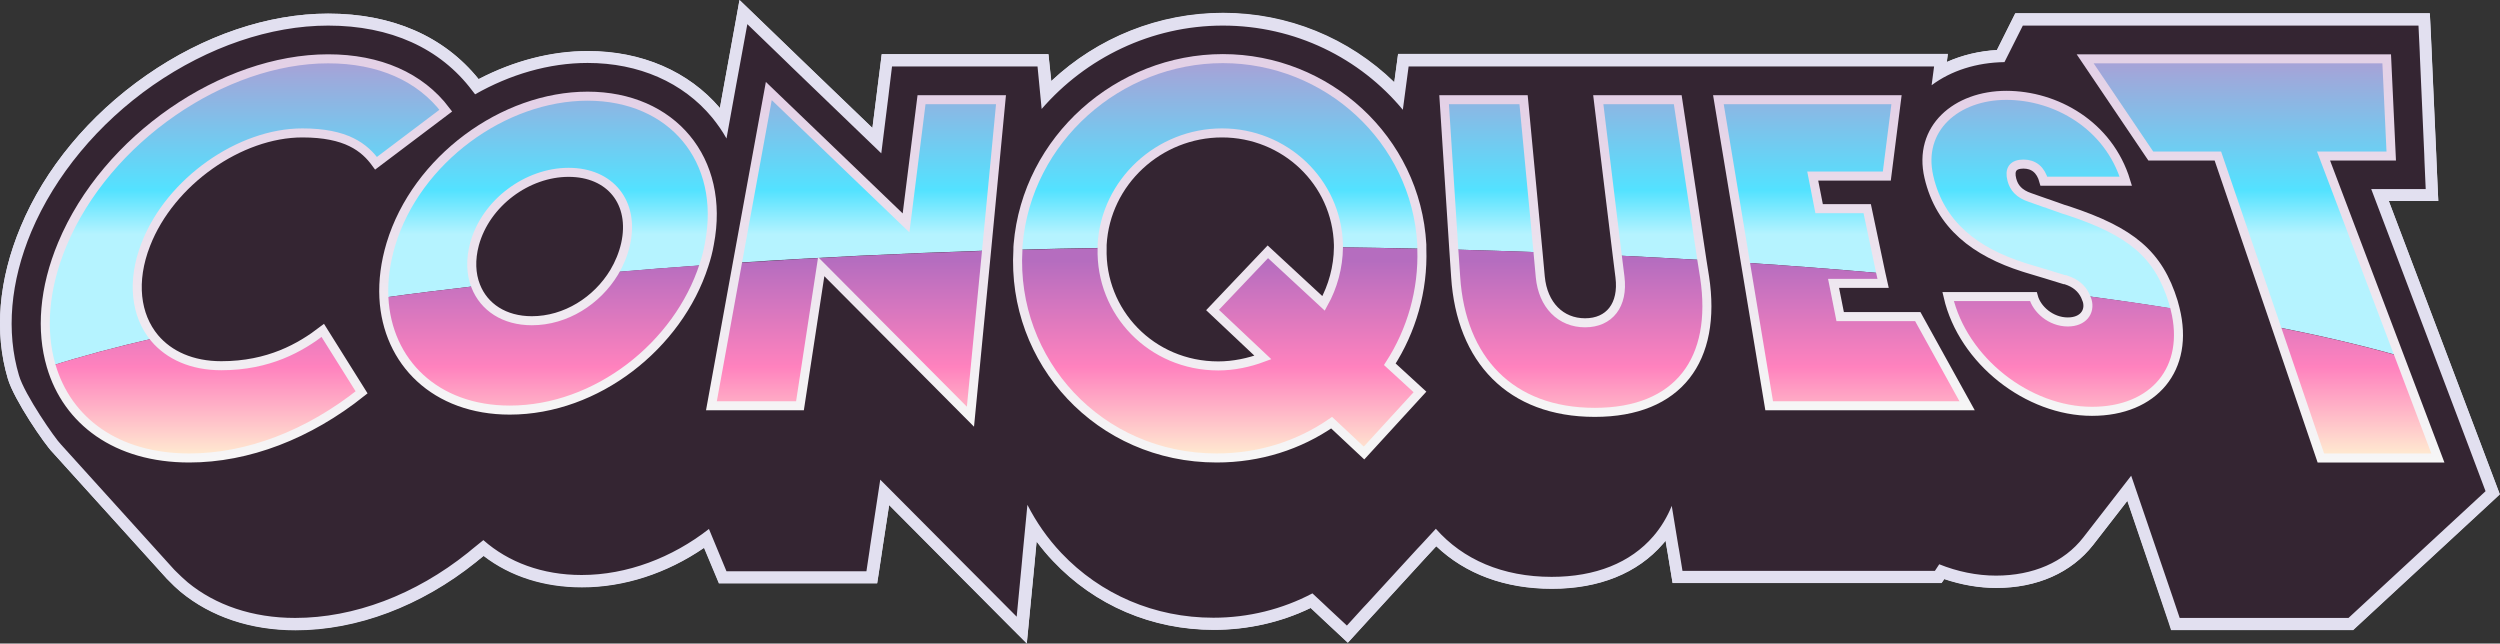 <?xml version="1.0" encoding="utf-8"?>
<!-- Generator: Adobe Illustrator 19.2.1, SVG Export Plug-In . SVG Version: 6.00 Build 0)  -->
<svg version="1.1" id="Capa_1" xmlns="http://www.w3.org/2000/svg" xmlns:xlink="http://www.w3.org/1999/xlink" x="0px" y="0px"
	 viewBox="0 0 1211.3 311.8" style="enable-background:new 0 0 1211.3 311.8;" xml:space="preserve">
<rect x="0" y="0" width="1211.3" height="311.8" fill="#333333" stroke="none"/>
<style type="text/css">
	.st0{fill:none;}
	.st1{fill:#342532;}
	.st2{fill:#E2E0F0;}
	.st3{fill:url(#SVGID_1_);}
	.st4{fill:url(#SVGID_2_);}
	.st5{fill:url(#SVGID_3_);}
	.st6{fill:url(#SVGID_4_);}
	.st7{fill:url(#SVGID_5_);}
	.st8{fill:url(#SVGID_6_);}
	.st9{fill:url(#SVGID_7_);}
	.st10{fill:url(#SVGID_8_);}
	.st11{fill:url(#SVGID_9_);}
	.st12{fill:url(#SVGID_10_);}
	.st13{fill:url(#SVGID_11_);}
	.st14{fill:url(#SVGID_12_);}
	.st15{fill:url(#SVGID_13_);}
	.st16{fill:url(#SVGID_14_);}
	.st17{fill:url(#SVGID_15_);}
	.st18{fill:url(#SVGID_16_);}
	.st19{fill:url(#SVGID_17_);}
	.st20{fill:none;stroke:url(#SVGID_18_);stroke-width:4.378;stroke-miterlimit:10;}
	.st21{fill:none;stroke:url(#SVGID_19_);stroke-width:4.378;stroke-miterlimit:10;}
	.st22{fill:none;stroke:url(#SVGID_20_);stroke-width:4.378;stroke-miterlimit:10;}
	.st23{fill:none;stroke:url(#SVGID_21_);stroke-width:4.378;stroke-miterlimit:10;}
	.st24{fill:none;stroke:url(#SVGID_22_);stroke-width:4.378;stroke-miterlimit:10;}
	.st25{fill:none;stroke:url(#SVGID_23_);stroke-width:4.378;stroke-miterlimit:10;}
	.st26{fill:none;stroke:url(#SVGID_24_);stroke-width:4.378;stroke-miterlimit:10;}
	.st27{fill:none;stroke:url(#SVGID_25_);stroke-width:4.378;stroke-miterlimit:10;}
</style>
<path class="st0" d="M591.9,64.4c-30.5,0-56.4,23.6-58.1,54.2c0,0.5,0,1.1,0,1.6c-0.9,31,23.8,57.1,56.3,57.1
	c7.5,0,14.9-1.5,21.6-4.1l-24.4-23l26.8-28.2l27,25c4.5-8.1,7.1-17.5,7.1-27.2c0-0.4,0-0.9,0-1.3C647.6,88,622.2,64.4,591.9,64.4z"
	/>
<path class="st0" d="M257.7,155.4c16.3,0,31.6-9.7,39.9-23.5c2.5-4.2,4.4-8.8,5.5-13.6c4.5-20.1-7.4-34.8-27.6-34.8
	c-20,0-40.1,14.7-45.6,34.8c-2.1,7.6-1.7,14.5,0.6,20.3C234.5,148.8,244.3,155.4,257.7,155.4z"/>
<g>
	<g>
		<path class="st1" d="M635.2,294.1l-0.3,0.1c-14.4,6.9-30.5,10.5-46.7,10.5c-29.9,0-57.5-11.8-77.6-33.1c-2.8-3-5.5-6.2-7.9-9.5
			l-0.8-1l-4.8,49.6l-66.7-67l-5.9,38.4h-76l-7.3-17.5l-0.5,0.3c-18,12.2-38.9,19-58.9,19c-18.1,0-34.4-5.2-47.4-15.1l-0.3-0.2
			l-4.2,3.3c-26.4,21.1-57.3,32.7-87,32.7c-21.6,0-40.7-6.4-55.4-18.5c-2-1.7-4.1-3.6-6.2-5.9l-0.9-0.9c-0.4-0.4-0.7-0.8-1.1-1.2
			l-53.7-59.4c-3.7-3.8-18.6-25.5-21.5-35.5c-6.6-22.4-4.5-47.8,6.2-73.3c11.7-28,33.3-54,60.7-73.1C98.7,17.7,129.9,7.1,159,7.1
			c30.8,0,55.8,10.9,72.4,31.5l0.3,0.3l0.4-0.2c17-8.8,35.2-13.5,52.7-13.5c26,0,48.6,9.8,63.7,27.5l0.7,0.8L358.6,1l64.5,62
			l4.5-36.2h79.9l1.3,13.8l0.7-0.7c22.7-21.2,52.1-32.9,82.9-32.9c31.2,0,60.5,11.9,82.7,33.4l0.7,0.7l1.9-14.3h265.4l-0.5,4.2
			l0.8-0.4c7.3-3.3,15.4-5.3,24.1-5.8l0.3,0l8.9-17.8h200.1L1181,97h-24.2l54,142.5l-70.6,65.3h-87.7l-21.5-63l-17.1,22.1
			c-10.4,13.3-26.9,20.6-46.5,20.6c-8.4,0-16.8-1.4-25.1-4.3l-0.4-0.1l-1.4,2H810.8l-3.5-21.2l-0.7,0.9c-0.4,0.5-0.9,1.1-1.3,1.6
			c-12.1,14.1-30.6,21.5-53.4,21.5c-22.4,0-41.6-7.1-55.6-20.5l-0.4-0.4l-42.8,46.8L635.2,294.1z"/>
		<path class="st2" d="M358.9,2L422,62.7l1.4,1.4l0.2-2l4.4-34.7h79l1.2,12.3l0.2,2l1.5-1.4c22.6-21.1,51.9-32.8,82.6-32.8
			c31,0,60.3,11.8,82.3,33.3l1.4,1.4l0.3-2l1.7-12.9h264.4l-0.3,2.7l-0.2,1.8l1.6-0.7c7.3-3.3,15.3-5.2,23.9-5.7l0.6,0l0.3-0.5
			l8.6-17.3h199.3l4,88.9h-23h-1.4l0.5,1.4l53.6,141.5l-70.2,64.9h-87.1l-21.1-61.8l-0.6-1.8l-1.1,1.5l-16.6,21.4
			c-10.3,13.2-26.7,20.4-46.1,20.4c-8.3,0-16.7-1.4-24.9-4.2l-0.7-0.2l-0.4,0.6l-1,1.5h-129l-3.3-19.7l-0.4-2.2l-1.4,1.8
			c-0.4,0.5-0.9,1.1-1.3,1.6c-12,14-30.3,21.4-53,21.4c-22.2,0-41.3-7-55.3-20.3l-0.7-0.7l-0.7,0.8l-42.1,46l-17.3-16.2l-0.5-0.5
			l-0.6,0.3c-14.3,6.8-30.4,10.5-46.5,10.5c-29.8,0-57.2-11.7-77.2-32.9c-2.8-3-5.5-6.2-7.9-9.4l-1.5-2.1l-0.2,2.6l-4.6,47.3
			L431.5,244l-1.4-1.4l-0.3,2l-5.7,37h-75.2L342,265l-0.5-1.1l-1,0.7c-17.9,12.2-38.7,18.9-58.6,18.9c-17.9,0-34.2-5.2-47.1-15
			l-0.6-0.5l-0.6,0.5l-3.9,3.1c-26.4,21-57.1,32.6-86.7,32.6c-21.5,0-40.5-6.3-55.1-18.3c-2-1.7-4-3.6-6.2-5.8l-0.8-0.9
			c-0.4-0.4-0.7-0.8-1.1-1.2l-53.7-59.4c-3.6-3.8-18.5-25.3-21.4-35.3c-6.6-22.3-4.5-47.6,6.1-73c11.7-28,33.2-53.8,60.5-72.9
			C98.9,18.1,130,7.6,159,7.6c30.6,0,55.5,10.8,72,31.3l0.5,0.6l0.7-0.4c16.9-8.8,35.1-13.5,52.5-13.5c25.8,0,48.3,9.7,63.3,27.3
			l1.4,1.6l0.4-2.1L358.9,2 M358.3,0l-9.5,52.3c-15.2-17.8-37.9-27.6-64-27.6c-17.6,0-35.8,4.7-52.9,13.6
			C215.1,17.5,189.9,6.6,159,6.6c-29.1,0-60.4,10.6-88.1,29.9C43.3,55.7,21.7,81.7,10,109.9C-0.7,135.5-2.9,161,3.8,183.5
			c3,10.2,17.9,31.9,21.7,35.7l53.7,59.4c0.4,0.4,0.7,0.8,1.1,1.2l0.9,0.9c2.2,2.3,4.2,4.2,6.3,5.9c14.7,12.2,34,18.6,55.7,18.6
			c29.8,0,60.8-11.7,87.3-32.9l3.9-3.1c13,10,29.4,15.2,47.7,15.2c20.3,0,41-6.7,59.1-19.1l7.2,17.2H425l5.8-37.9l66.7,67.1
			l4.8-49.4c2.5,3.3,5.1,6.5,8,9.5c20.2,21.5,47.9,33.3,77.9,33.3c16.3,0,32.5-3.6,46.9-10.6l18,16.9l42.8-46.8
			c14.2,13.5,33.4,20.6,56,20.6c22.9,0,41.5-7.5,53.8-21.7c0.5-0.5,0.9-1.1,1.3-1.6l3.4,20.5h130.4l1.3-1.9
			c8.4,2.8,16.8,4.3,25.2,4.3c19.8,0,36.4-7.4,46.9-20.8l16.6-21.4l21.3,62.4h88.2l70.9-65.6l-53.8-142.1h24l-4.1-90.9H976.5
			l-8.9,17.8c-8.7,0.5-16.9,2.5-24.3,5.8l0.5-3.9H677.4l-1.8,13.7c-22.1-21.5-51.7-33.6-83-33.6c-31,0-60.7,11.9-83.2,33L508,26.4
			h-80.8L422.7,62L358.3,0L358.3,0z"/>
	</g>
</g>
<path class="st2" d="M362.1,11.7l17.6,17l3.9,3.8l43.4,41.8l3.5-28l0.3-2.6l1.4-11.5h11.6h2.6H485h3.2h14.5l2,20.6
	c21.4-24.7,53.1-40.4,87.8-40.4c35,0,66.5,15.8,87.2,40.8l2.8-21h14h3.1h32.5h6h2.7h12h3.5h14.8h3.3h21.2h17.3h0.8h1.7h11.3h2.5h3.4
	h86.3h3.3h14.9l-1.2,9.1c9.5-7.1,21.8-11,35.3-11.2l8.9-17.7h24.7h5.5h146.1h2.8h12.6l0.6,12.5l0.1,2.8l2.1,47.1l0.1,3.1l0.6,13.7
	h-13.7h-3.1h-9.6l28.5,75.2l18.7,49.4l1.5,4l6.7,17.8l-66.4,61.4h-17h-3.8h-50.7h-1.9h-8.4l-2.7-8l-0.6-1.8l-19.4-56.8l-0.8-2.3
	l-23.2,29.9c-9.3,12-24.4,18.5-42.3,18.5c-9.4,0-18.8-2-27.5-5.5l-2.1,3.2h-19.9h-4.4h-85.8h-2.2h-10l-1.6-9.8l-0.4-2.2l-3.2-19.5
	c-2.2,5.4-5.2,10.4-8.9,14.7c-11.1,12.9-28.1,19.7-49.3,19.7c-23.7,0-43-8.4-56.1-23.3l-7.2,7.8l-1.8,1.9l-24.3,26.5l-1.8,1.9
	l-8,8.8l-8.7-8.1l-1.9-1.8l-6.1-5.7c-14.6,7.7-31,11.8-48,11.8c-28.4,0-54.6-11.2-73.7-31.4c-6.7-7.1-12.1-14.9-16.4-23.3l-2.3,23.8
	l-0.5,5.5l-2.4,24.9l-17.6-17.7l-3.9-3.9l-44.6-44.8l-4.9,32.2l-0.3,2.2l-1.5,10h-10.1h-2.2h-38.3h-3.1h-14.1l-8.5-20.5
	c-17.8,13.9-39.7,22.3-61.7,22.3c-19,0-35.5-6.2-47.6-16.9l-5.7,4.6l-1.8,1.5c-25.5,20.4-55.2,31.6-83.7,31.6
	c-20.6,0-38.6-6.2-52-17.2c-2-1.7-3.9-3.5-5.8-5.4l-0.8-0.8c-0.3-0.4-0.7-0.7-1-1.1l-53.9-59.6c-2.6-2.5-17.6-24.1-20.3-33.4
	c-6.3-21.2-4.2-45.4,6-69.7C26.7,85,47.6,59.8,74.1,41.3C100.9,22.7,131,12.4,159,12.4c30.1,0,54.3,10.9,69.8,31.5l1.4,1.8
	c16.9-9.6,35.7-15.2,54.5-15.2c24.8,0,46.2,9.4,60.3,26.4c2.6,3.2,5,6.6,7,10.2l4.7-26l1-5.4L362.1,11.7 M164.6,28.6
	c-1.9-0.1-3.7-0.2-5.7-0.2c0.1,0,0.3,0,0.4,0C161.1,28.5,162.9,28.5,164.6,28.6 M164.7,28.6c0.5,0,1,0.1,1.5,0.1c0.1,0,0.1,0,0.2,0
	c0,0,0,0,0,0c0,0,0,0,0,0c0,0,0,0,0,0c-0.1,0-0.1,0-0.2,0C165.7,28.7,165.2,28.7,164.7,28.6C164.7,28.6,164.6,28.6,164.7,28.6
	L164.7,28.6C164.6,28.6,164.7,28.6,164.7,28.6 M170.1,29.1C170.1,29.1,170.1,29.1,170.1,29.1L170.1,29.1
	C170.1,29.1,170.1,29.1,170.1,29.1c-1.2-0.1-2.4-0.2-3.6-0.3c0,0,0,0,0,0C167.7,28.9,168.9,29,170.1,29.1 M172.1,29.4
	c0,0,0.1,0,0.1,0C172.2,29.4,172.2,29.4,172.1,29.4C172.1,29.4,172.1,29.4,172.1,29.4c-0.7-0.1-1.3-0.2-2-0.3l0,0
	C170.8,29.2,171.4,29.3,172.1,29.4 M179.7,30.8C179.7,30.8,179.7,30.8,179.7,30.8C179.7,30.8,179.8,30.8,179.7,30.8
	C179.8,30.8,179.8,30.8,179.7,30.8c0.1,0,0.1,0,0.1,0c0,0,0,0,0.1,0l0,0c0.3,0.1,0.5,0.1,0.8,0.2c-0.3-0.1-0.5-0.1-0.8-0.2l0,0
	c0,0,0,0-0.1,0C179.8,30.8,179.8,30.8,179.7,30.8C179.8,30.8,179.8,30.8,179.7,30.8C179.8,30.8,179.7,30.8,179.7,30.8
	C179.7,30.8,179.7,30.8,179.7,30.8c-2.4-0.6-4.9-1-7.5-1.4c0,0,0,0,0.1,0C174.8,29.8,177.3,30.2,179.7,30.8 M979,93.4
	c-0.8-0.6-1.4-1.2-2-1.8c-0.1-0.1-0.1-0.1-0.2-0.2c0.1,0.1,0.1,0.1,0.2,0.2C977.6,92.2,978.2,92.8,979,93.4 M986.5,96.7
	c1.2,0.4,2.1,0.7,2.8,1C988.5,97.4,987.6,97.1,986.5,96.7c0,0-0.1,0-0.1,0C986.4,96.6,986.4,96.7,986.5,96.7 M22.4,147.8
	c0,0.1,0,0.1,0,0.2c0,0,0,0,0,0C22.4,147.9,22.4,147.9,22.4,147.8c0.1-0.7,0.1-1.4,0.2-2.1C22.5,146.4,22.5,147.1,22.4,147.8
	 M22.4,148c-0.3,3-0.5,5.9-0.5,8.8c0,0,0,0,0,0.1c0,0,0,0,0-0.1C21.9,153.9,22.1,151,22.4,148C22.4,148,22.4,148,22.4,148
	C22.4,148,22.4,148,22.4,148C22.4,148,22.4,148,22.4,148 M358.3,0l-1.9,10.7l-4.4,24.1l-1,5.4l-2.2,12.2
	c-15.2-17.8-37.9-27.6-64-27.6c-17.6,0-35.8,4.7-52.9,13.6C215.1,17.5,189.9,6.6,159,6.6c-29.1,0-60.4,10.6-88.1,29.9
	C43.3,55.7,21.7,81.7,10,109.9C-0.7,135.5-2.9,161,3.8,183.5c3,10.2,17.9,31.9,21.7,35.7l53.8,59.5c0.4,0.4,0.7,0.8,1.1,1.2l0,0.1
	l0.1,0.1l0.8,0.8c2.1,2.2,4.2,4.2,6.2,5.9c14.7,12.1,34,18.6,55.7,18.6c29.8,0,60.8-11.7,87.3-32.9l1.8-1.5l2-1.6
	c13,10,29.4,15.2,47.7,15.2c20.3,0,41-6.7,59.1-19.1l5.7,13.6l1.5,3.6h3.9h14.1h3.1h38.3h2.2H420h5l0.8-5l1.5-10l0.3-2.2l3.2-20.7
	l36.4,36.6l3.9,3.9l17.6,17.7l8.8,8.8l1.2-12.4l2.4-24.9l0.5-5.5l0.6-6.6c2.5,3.3,5.1,6.5,8,9.5c20.2,21.4,47.9,33.3,77.9,33.3
	c16.3,0,32.5-3.6,46.9-10.6l3.1,2.9l1.9,1.8l8.7,8.1l4.3,4l4-4.4l8-8.8l1.8-1.9l24.3-26.5l1.8-1.9l3-3.2
	c14.2,13.5,33.4,20.6,56,20.6c22.9,0,41.5-7.5,53.8-21.7c0.5-0.5,0.9-1.1,1.3-1.6l0.6,3.6l0.4,2.2l1.6,9.8l0.8,4.9h4.9h10h2.2h85.8
	h4.4h19.9h3.1l1.3-1.9c8.3,2.8,16.8,4.3,25.2,4.3c19.8,0,36.4-7.4,46.9-20.8l16.6-21.4l16.6,48.8l0.6,1.8l2.7,8l1.3,4h4.2h8.4h1.9
	h50.7h3.8h17h2.3l1.7-1.6l66.4-61.4l2.9-2.7l-1.4-3.7l-6.7-17.8l-1.5-4l-18.7-49.4l-25.5-67.3h1.1h3.1h13.7h6.1l-0.3-6.1l-0.6-13.7
	l-0.1-3.1l-2.1-47.1l-0.1-2.8l-0.6-12.5l-0.3-5.6h-5.6h-12.6h-2.8h-146.1h-5.5h-24.7h-3.6l-1.6,3.2l-7.3,14.6
	c-8.7,0.5-16.9,2.5-24.3,5.8l0.5-3.9h-6.6h-14.9h-3.3h-86.3h-3.4h-2.5h-11.3h-1.7h-0.8h-17.3h-21.2h-3.3h-14.8h-3.5h-12h-2.7h-6
	h-32.5h-3.1h-14h-5.1l-0.7,5.1l-1.2,8.7c-22.1-21.5-51.7-33.6-83-33.6c-31,0-60.7,11.9-83.2,33l-0.8-7.9l-0.5-5.3h-5.3h-14.5H485
	h-38.5h-2.6h-11.6h-5.1l-0.6,5.1L425.1,43l-0.3,2.6L422.7,62l-35.1-33.7l-3.9-3.8l-17.6-17L358.3,0L358.3,0z"/>
<path class="st0" d="M591.9,64.4c-30.5,0-56.4,23.6-58.1,54.2c0,0.5,0,1.1,0,1.6c-0.9,31,23.8,57.1,56.3,57.1
	c7.5,0,14.9-1.5,21.6-4.1l-24.4-23l26.8-28.2l27,25c4.5-8.1,7.1-17.5,7.1-27.2c0-0.4,0-0.9,0-1.3C647.6,88,622.2,64.4,591.9,64.4z"
	/>
<path class="st0" d="M257.7,155.4c16.3,0,31.6-9.7,39.9-23.5c2.5-4.2,4.4-8.8,5.5-13.6c4.5-20.1-7.4-34.8-27.6-34.8
	c-20,0-40.1,14.7-45.6,34.8c-2.1,7.6-1.7,14.5,0.6,20.3C234.5,148.8,244.3,155.4,257.7,155.4z"/>
<g>
	<linearGradient id="SVGID_1_" gradientUnits="userSpaceOnUse" x1="118.942" y1="-11.223" x2="118.942" y2="113.556">
		<stop  offset="0" style="stop-color:#DF77BC"/>
		<stop  offset="0.828" style="stop-color:#53E2FF"/>
		<stop  offset="1" style="stop-color:#B5F3FF"/>
	</linearGradient>
	<path class="st3" d="M159,28.5c-50.7,0-107.5,38.7-128.8,89.8c-9,21.5-10.4,42-5.4,59c14.7-4.7,31.5-9.2,50.2-13.5
		c-9.1-10.9-11.3-27.4-4.2-45.5c11.8-30.3,45.5-53.9,75.8-53.9c21.3,0,30.1,7,35.7,14.7L216,53.6C203.6,37.2,183.7,28.5,159,28.5z"
		/>
	<linearGradient id="SVGID_2_" gradientUnits="userSpaceOnUse" x1="265.531" y1="-11.223" x2="265.531" y2="113.556">
		<stop  offset="0" style="stop-color:#DF77BC"/>
		<stop  offset="0.828" style="stop-color:#53E2FF"/>
		<stop  offset="1" style="stop-color:#B5F3FF"/>
	</linearGradient>
	<path class="st4" d="M284.7,46.6c-40.7,0-82.9,30.7-95.3,71.7c-2.7,9-3.8,17.8-3.4,25.9c14.3-2,29.2-3.8,44.5-5.6
		c-2.3-5.8-2.6-12.8-0.6-20.3c5.5-20.1,25.6-34.8,45.6-34.8c20.2,0,32.1,14.7,27.6,34.8c-1.1,4.8-3,9.4-5.5,13.6
		c14.2-1.2,28.7-2.4,43.4-3.4c1.1-3.3,2-6.7,2.6-10.2C351.6,77.3,325.6,46.6,284.7,46.6z"/>
	<linearGradient id="SVGID_3_" gradientUnits="userSpaceOnUse" x1="421.186" y1="-11.223" x2="421.186" y2="113.556">
		<stop  offset="0" style="stop-color:#DF77BC"/>
		<stop  offset="0.828" style="stop-color:#53E2FF"/>
		<stop  offset="1" style="stop-color:#B5F3FF"/>
	</linearGradient>
	<path class="st5" d="M439,108l-66.5-64l-15.1,83.3c38.5-2.6,78.8-4.5,120.6-5.9l7.1-73.2h-38.5L439,108z"/>
	<linearGradient id="SVGID_4_" gradientUnits="userSpaceOnUse" x1="591.032" y1="-11.223" x2="591.032" y2="113.556">
		<stop  offset="0" style="stop-color:#DF77BC"/>
		<stop  offset="0.828" style="stop-color:#53E2FF"/>
		<stop  offset="1" style="stop-color:#B5F3FF"/>
	</linearGradient>
	<path class="st6" d="M533.8,118.5c1.7-30.5,27.6-54.2,58.1-54.2c30.3,0,55.6,23.6,56.4,54.2c0,0.4,0,0.9,0,1.3
		c13.7,0.2,27.2,0.4,40.6,0.7c0-0.7,0-1.3,0-2c-2.8-51.1-46-90.1-96.4-90.1c-50.4,0-94.9,38.9-99.2,90.1c-0.1,0.8-0.1,1.7-0.1,2.5
		c13.4-0.4,27-0.7,40.7-0.9C533.8,119.6,533.8,119,533.8,118.5z"/>
	<linearGradient id="SVGID_5_" gradientUnits="userSpaceOnUse" x1="799.481" y1="-11.223" x2="799.481" y2="113.556">
		<stop  offset="0" style="stop-color:#DF77BC"/>
		<stop  offset="0.828" style="stop-color:#53E2FF"/>
		<stop  offset="1" style="stop-color:#B5F3FF"/>
	</linearGradient>
	<path class="st7" d="M812.9,48.3h-38.5l9.2,75.5c13.9,0.7,27.6,1.4,41,2.2L812.9,48.3z"/>
	<linearGradient id="SVGID_6_" gradientUnits="userSpaceOnUse" x1="722.335" y1="-11.223" x2="722.335" y2="113.556">
		<stop  offset="0" style="stop-color:#DF77BC"/>
		<stop  offset="0.828" style="stop-color:#53E2FF"/>
		<stop  offset="1" style="stop-color:#B5F3FF"/>
	</linearGradient>
	<path class="st8" d="M738.1,48.3h-38.5l4.7,72.6c13.7,0.4,27.3,0.8,40.7,1.3L738.1,48.3z"/>
	<linearGradient id="SVGID_7_" gradientUnits="userSpaceOnUse" x1="875.761" y1="-11.223" x2="875.761" y2="113.556">
		<stop  offset="0" style="stop-color:#DF77BC"/>
		<stop  offset="0.828" style="stop-color:#53E2FF"/>
		<stop  offset="1" style="stop-color:#B5F3FF"/>
	</linearGradient>
	<path class="st9" d="M904.7,101.1h-23.3l-3.1-15.8h35.9l4.7-37h-86.3l13.1,79c22.5,1.5,44.5,3.2,65.7,5.1L904.7,101.1z"/>
	<linearGradient id="SVGID_8_" gradientUnits="userSpaceOnUse" x1="993.708" y1="-11.223" x2="993.708" y2="113.556">
		<stop  offset="0" style="stop-color:#DF77BC"/>
		<stop  offset="0.828" style="stop-color:#53E2FF"/>
		<stop  offset="1" style="stop-color:#B5F3FF"/>
	</linearGradient>
	<path class="st10" d="M1053,146.3c-7.2-23.3-20.5-34.1-50.9-44.2c-0.8-0.2-1.5-0.5-2.3-0.7l-7.6-2.7c0,0-0.2,0-8.6-3
		c-5.4-1.8-7.8-4.8-8.8-8.6c-1.3-4.9,0.5-7.6,5.6-7.6c4.9,0,8.4,2.7,9.9,8.3h39.7c-8.3-27.3-34-41.6-57.9-41.6
		c-24.2,0-43,16-37.5,39.6c5.5,23.5,22.7,36.3,45.9,43.7l1.6,0.5c18.9,5.7-0.5-0.2,18.1,5.5h0.5l0.5,0.2c4.3,1.4,7.4,3.9,9.2,7.7
		c15.1,2,29.6,4.1,43.5,6.4C1053.6,148.5,1053.3,147.4,1053,146.3z"/>
	<linearGradient id="SVGID_9_" gradientUnits="userSpaceOnUse" x1="1086.412" y1="-11.223" x2="1086.412" y2="113.556">
		<stop  offset="0" style="stop-color:#DF77BC"/>
		<stop  offset="0.828" style="stop-color:#53E2FF"/>
		<stop  offset="1" style="stop-color:#B5F3FF"/>
	</linearGradient>
	<path class="st11" d="M1125.8,75.6h32.8l-2.1-47.1h-146.1l31.8,47.1h32.5l28.3,82.8c22.1,4.4,42.1,9.1,59.7,14.1L1125.8,75.6z"/>
</g>
<g>
	<linearGradient id="SVGID_10_" gradientUnits="userSpaceOnUse" x1="100.025" y1="126.433" x2="100.025" y2="224.07">
		<stop  offset="0" style="stop-color:#B56DBF"/>
		<stop  offset="0.527" style="stop-color:#FF82BE"/>
		<stop  offset="1" style="stop-color:#FFF3D2"/>
	</linearGradient>
	<path class="st12" d="M91.7,221.9c28.4,0,57.8-11.3,83.5-31.8l-18.8-30c-10.8,8.3-26.1,17.1-49.2,17.1c-14.2,0-25.3-5.1-32.3-13.4
		c-18.7,4.3-35.5,8.8-50.2,13.5C32.6,203.9,56.3,221.9,91.7,221.9z"/>
	<linearGradient id="SVGID_11_" gradientUnits="userSpaceOnUse" x1="263.547" y1="126.433" x2="263.547" y2="224.07">
		<stop  offset="0" style="stop-color:#B56DBF"/>
		<stop  offset="0.527" style="stop-color:#FF82BE"/>
		<stop  offset="1" style="stop-color:#FFF3D2"/>
	</linearGradient>
	<path class="st13" d="M257.7,155.4c-13.4,0-23.2-6.6-27.2-16.8c-15.3,1.8-30.2,3.6-44.5,5.6c1.6,31.3,25,54.5,61,54.5
		c42.1,0,81.6-31.3,94.1-70.3c-14.8,1.1-29.3,2.2-43.4,3.4C289.3,145.7,274.1,155.4,257.7,155.4z"/>
	<linearGradient id="SVGID_12_" gradientUnits="userSpaceOnUse" x1="411.351" y1="126.433" x2="411.351" y2="224.07">
		<stop  offset="0" style="stop-color:#B56DBF"/>
		<stop  offset="0.527" style="stop-color:#FF82BE"/>
		<stop  offset="1" style="stop-color:#FFF3D2"/>
	</linearGradient>
	<path class="st14" d="M344.7,196.6h42.8l10.3-67.4l72.3,72.7l7.8-80.4c-41.8,1.3-82.1,3.3-120.6,5.9L344.7,196.6z"/>
	<linearGradient id="SVGID_13_" gradientUnits="userSpaceOnUse" x1="590.972" y1="126.433" x2="590.972" y2="224.07">
		<stop  offset="0" style="stop-color:#B56DBF"/>
		<stop  offset="0.527" style="stop-color:#FF82BE"/>
		<stop  offset="1" style="stop-color:#FFF3D2"/>
	</linearGradient>
	<path class="st15" d="M648.3,119.8c0,9.7-2.6,19.1-7.1,27.2l-27-25l-26.8,28.2l24.4,23c-6.7,2.5-14.2,4.1-21.6,4.1
		c-32.5,0-57.2-26.1-56.3-57.1c-13.7,0.2-27.3,0.5-40.7,0.9c-3.2,54.1,39.3,100.9,96.3,100.9c20.8,0,39.9-6.2,55.7-17.1l15.7,14.7
		l27.1-29.6l-14.6-13.4c10.5-16.3,16.2-35.7,15.5-56C675.5,120.2,662,120,648.3,119.8z"/>
	<linearGradient id="SVGID_14_" gradientUnits="userSpaceOnUse" x1="765.636" y1="126.433" x2="765.636" y2="224.07">
		<stop  offset="0" style="stop-color:#B56DBF"/>
		<stop  offset="0.527" style="stop-color:#FF82BE"/>
		<stop  offset="1" style="stop-color:#FFF3D2"/>
	</linearGradient>
	<path class="st16" d="M824.6,126c-13.5-0.8-27.2-1.5-41-2.2l1.3,10.4c1.7,13.6-5.1,22.2-16.9,22.2c-11.8,0-20.4-8.6-21.7-22.2
		l-1.1-12c-13.4-0.5-27-0.9-40.7-1.3l0.9,13.3c2.6,40,26.5,65.6,67.4,65.6c40.6,0,59.3-25.6,53.2-65.6L824.6,126z"/>
	<linearGradient id="SVGID_15_" gradientUnits="userSpaceOnUse" x1="899.409" y1="126.433" x2="899.409" y2="224.07">
		<stop  offset="0" style="stop-color:#B56DBF"/>
		<stop  offset="0.527" style="stop-color:#FF82BE"/>
		<stop  offset="1" style="stop-color:#FFF3D2"/>
	</linearGradient>
	<path class="st17" d="M891.6,153.4l-3.1-16.1h23.9l-1-4.9c-21.2-1.9-43.1-3.6-65.7-5.1l11.5,69.3h96l-23.9-43.2H891.6z"/>
	<linearGradient id="SVGID_16_" gradientUnits="userSpaceOnUse" x1="999.646" y1="126.433" x2="999.646" y2="224.07">
		<stop  offset="0" style="stop-color:#B56DBF"/>
		<stop  offset="0.527" style="stop-color:#FF82BE"/>
		<stop  offset="1" style="stop-color:#FFF3D2"/>
	</linearGradient>
	<path class="st18" d="M1010.3,143.3c0.3,0.7,0.6,1.5,0.9,2.3c1.5,5.4-2,10.3-9.4,10.3c-8.3,0-15.1-6.2-16.7-12.3h-41.3
		c7.2,31.1,38.7,55.6,69.7,55.6c30.1,0,47.5-20.7,40.3-49.6C1039.9,147.4,1025.4,145.3,1010.3,143.3z"/>
	<linearGradient id="SVGID_17_" gradientUnits="userSpaceOnUse" x1="1142.034" y1="126.433" x2="1142.034" y2="224.07">
		<stop  offset="0" style="stop-color:#B56DBF"/>
		<stop  offset="0.527" style="stop-color:#FF82BE"/>
		<stop  offset="1" style="stop-color:#FFF3D2"/>
	</linearGradient>
	<path class="st19" d="M1162.5,172.5c-17.6-5-37.5-9.7-59.7-14.1l21.7,63.5h56.7L1162.5,172.5z"/>
</g>
<g>
	<linearGradient id="SVGID_18_" gradientUnits="userSpaceOnUse" x1="119.38" y1="26.276" x2="119.38" y2="224.093">
		<stop  offset="0" style="stop-color:#E3D0E6"/>
		<stop  offset="1" style="stop-color:#F6F6F6"/>
	</linearGradient>
	<path class="st20" d="M159,28.5c-50.7,0-107.5,38.7-128.8,89.8c-9,21.5-10.4,42-5.4,59c7.8,26.6,31.5,44.6,66.9,44.6
		c28.4,0,57.8-11.3,83.5-31.8l-18.8-30c-10.8,8.3-26.1,17.1-49.2,17.1c-14.2,0-25.3-5.1-32.3-13.4c-9.1-10.9-11.3-27.4-4.2-45.5
		c11.8-30.3,45.5-53.9,75.8-53.9c21.3,0,30.1,7,35.7,14.7L216,53.6C203.6,37.2,183.7,28.5,159,28.5z"/>
	<linearGradient id="SVGID_19_" gradientUnits="userSpaceOnUse" x1="265.531" y1="44.401" x2="265.531" y2="200.897">
		<stop  offset="0" style="stop-color:#E3D0E6"/>
		<stop  offset="1" style="stop-color:#F6F6F6"/>
	</linearGradient>
	<path class="st21" d="M284.7,46.6c-40.7,0-82.9,30.7-95.3,71.7c-2.7,9-3.8,17.8-3.4,25.9c1.6,31.3,25,54.5,61,54.5
		c42.1,0,81.6-31.3,94.1-70.3c1.1-3.3,2-6.7,2.6-10.2C351.6,77.3,325.6,46.6,284.7,46.6z M257.7,155.4c-13.4,0-23.2-6.6-27.2-16.8
		c-2.3-5.8-2.6-12.8-0.6-20.3c5.5-20.1,25.6-34.8,45.6-34.8c20.2,0,32.1,14.7,27.6,34.8c-1.1,4.8-3,9.4-5.5,13.6
		C289.3,145.7,274.1,155.4,257.7,155.4z"/>
	<linearGradient id="SVGID_20_" gradientUnits="userSpaceOnUse" x1="414.776" y1="39.654" x2="414.776" y2="206.709">
		<stop  offset="0" style="stop-color:#E3D0E6"/>
		<stop  offset="1" style="stop-color:#F6F6F6"/>
	</linearGradient>
	<polygon class="st22" points="439,108 372.5,44.1 357.3,127.3 344.7,196.6 387.6,196.6 397.9,129.2 470.2,201.9 478,121.5 
		485,48.3 446.5,48.3 	"/>
	<linearGradient id="SVGID_21_" gradientUnits="userSpaceOnUse" x1="590.972" y1="26.276" x2="590.972" y2="224.093">
		<stop  offset="0" style="stop-color:#E3D0E6"/>
		<stop  offset="1" style="stop-color:#F6F6F6"/>
	</linearGradient>
	<path class="st23" d="M688.9,118.5c-2.8-51.1-46-90.1-96.4-90.1c-50.4,0-94.9,38.9-99.2,90.1c-0.1,0.8-0.1,1.7-0.1,2.5
		c-3.2,54.1,39.3,100.9,96.3,100.9c20.8,0,39.9-6.2,55.7-17.1l15.7,14.7l27.1-29.6l-14.6-13.4c10.5-16.3,16.2-35.7,15.5-56
		C688.9,119.8,688.9,119.2,688.9,118.5z M641.3,147l-27-25l-26.8,28.2l24.4,23c-6.7,2.5-14.2,4.1-21.6,4.1
		c-32.5,0-57.2-26.1-56.3-57.1c0-0.5,0-1.1,0-1.6c1.7-30.5,27.6-54.2,58.1-54.2c30.3,0,55.6,23.6,56.4,54.2c0,0.4,0,0.9,0,1.3
		C648.4,129.5,645.8,138.9,641.3,147z"/>
	<linearGradient id="SVGID_22_" gradientUnits="userSpaceOnUse" x1="994.52" y1="43.978" x2="994.52" y2="201.421">
		<stop  offset="0" style="stop-color:#E3D0E6"/>
		<stop  offset="1" style="stop-color:#F6F6F6"/>
	</linearGradient>
	<path class="st24" d="M1053,146.3c-7.2-23.3-20.5-34.1-50.9-44.2c-0.8-0.2-1.5-0.5-2.3-0.7l-7.6-2.7c0,0-0.2,0-8.6-3
		c-5.4-1.8-7.8-4.8-8.8-8.6c-1.3-4.9,0.5-7.6,5.6-7.6c4.9,0,8.4,2.7,9.9,8.3h39.7c-8.3-27.3-34-41.6-57.9-41.6
		c-24.2,0-43,16-37.5,39.6c5.5,23.5,22.7,36.3,45.9,43.7l1.6,0.5c18.9,5.7-0.5-0.2,18.1,5.5h0.5l0.5,0.2c4.3,1.4,7.4,3.9,9.2,7.7
		c0.3,0.7,0.6,1.5,0.9,2.3c1.5,5.4-2,10.3-9.4,10.3c-8.3,0-15.1-6.2-16.7-12.3h-41.3c7.2,31.1,38.7,55.6,69.7,55.6
		c30.1,0,47.5-20.7,40.3-49.6C1053.6,148.5,1053.3,147.4,1053,146.3z"/>
	<linearGradient id="SVGID_23_" gradientUnits="userSpaceOnUse" x1="763.194" y1="46.091" x2="763.194" y2="201.947">
		<stop  offset="0" style="stop-color:#E3D0E6"/>
		<stop  offset="1" style="stop-color:#F6F6F6"/>
	</linearGradient>
	<path class="st25" d="M824.6,126l-11.7-77.7h-38.5l9.2,75.5l1.3,10.4c1.7,13.6-5.1,22.2-16.9,22.2s-20.4-8.6-21.7-22.2l-1.1-12
		l-7-73.9h-38.5l4.7,72.6l0.9,13.3c2.6,40,26.5,65.6,67.4,65.6c40.6,0,59.3-25.6,53.2-65.6L824.6,126z"/>
	<linearGradient id="SVGID_24_" gradientUnits="userSpaceOnUse" x1="893.433" y1="46.091" x2="893.433" y2="198.799">
		<stop  offset="0" style="stop-color:#E3D0E6"/>
		<stop  offset="1" style="stop-color:#F6F6F6"/>
	</linearGradient>
	<polygon class="st26" points="891.6,153.4 888.4,137.3 912.4,137.3 911.3,132.4 904.7,101.1 881.4,101.1 878.3,85.3 914.2,85.3 
		918.9,48.3 832.6,48.3 845.7,127.3 857.2,196.6 953.1,196.6 929.2,153.4 	"/>
	<linearGradient id="SVGID_25_" gradientUnits="userSpaceOnUse" x1="1095.29" y1="26.276" x2="1095.29" y2="224.093">
		<stop  offset="0" style="stop-color:#E3D0E6"/>
		<stop  offset="1" style="stop-color:#F6F6F6"/>
	</linearGradient>
	<polygon class="st27" points="1162.5,172.5 1125.8,75.6 1158.6,75.6 1156.4,28.5 1010.3,28.5 1042.1,75.6 1074.6,75.6 
		1102.9,158.4 1124.5,221.9 1181.2,221.9 	"/>
</g>
</svg>
